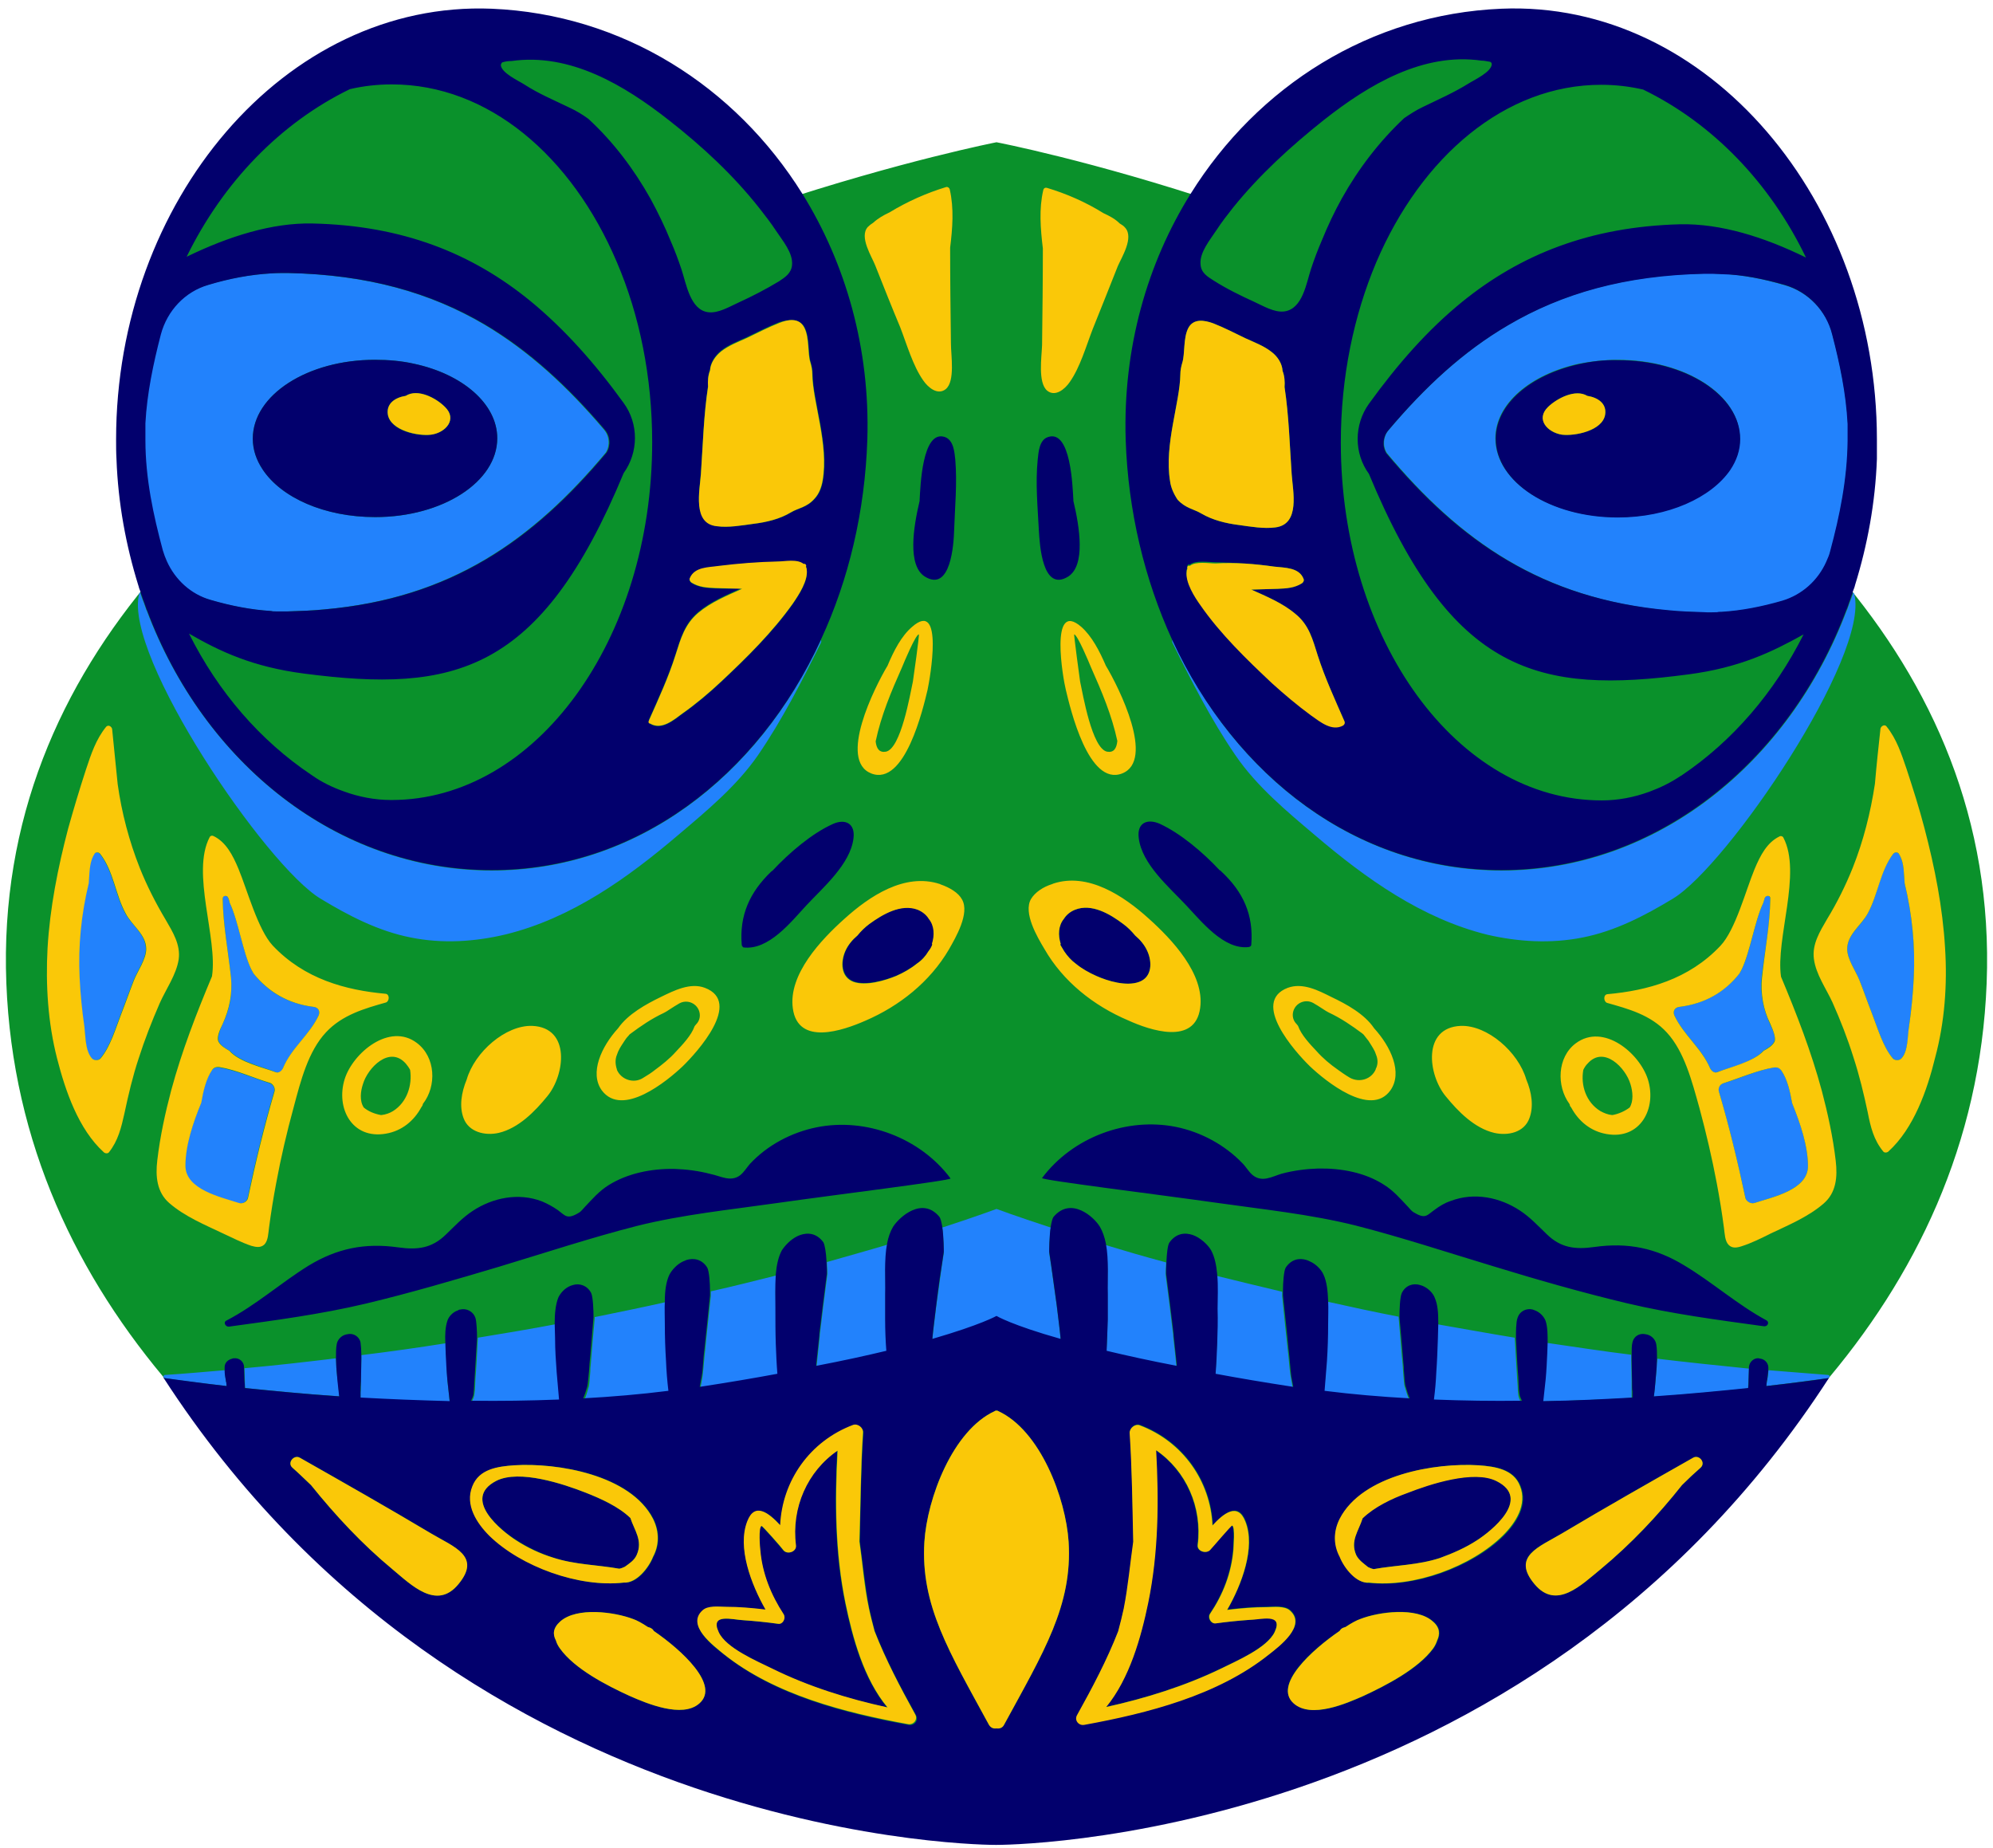 <?xml version="1.0" encoding="UTF-8"?><svg xmlns="http://www.w3.org/2000/svg" xmlns:xlink="http://www.w3.org/1999/xlink" height="466.4" id="Illustrations" preserveAspectRatio="xMidYMid meet" version="1.1" viewBox="-1.5 -2.2 503.0 466.4" width="503.0" x="0" xml:space="preserve" y="0" zoomAndPan="magnify"><g id="change1_1"><path d="M499.9,245.9C493.6,408.7,250,458.2,250,458.2S6.4,408.7,0.1,245.9c-1.6-41.3,13.7-75.3,37.4-103 c-3.3-10.5-5-21.7-5-33.2c0-40.1,20.9-76,53.2-91.7l0.3-0.1l0.3-0.1c3.7-0.8,7.5-1.2,11.1-1.2c25.2,0,47.3,18.7,59.1,46.5 c3-1.3,6-2.5,9-3.6c-1.5-3.6-3.1-7.1-5-10.4c-4.2-7.5-9.2-14-15-19.4c-1.4-1-2.8-1.8-4.2-2.5l-2-0.9c-3.2-1.5-6.6-3.1-9.7-5.1 c-0.2-0.2-0.6-0.3-1-0.6c-2.5-1.4-5.9-3.3-6.1-6.3c-0.1-1.4,0.9-2.8,2.3-3.2c0.7-0.2,1.4-0.3,2.1-0.4l0.3-0.1 c1.7-0.2,3.4-0.4,5.1-0.4c14.8,0,28,9.1,36.7,15.9c10.1,8,17.8,15.5,23.8,23.3C226,38.4,250,33.7,250,33.7s24,4.6,57.2,15.7 c6-7.9,13.8-15.4,23.8-23.3c8.7-6.8,21.9-15.9,36.7-15.9c1.7,0,3.4,0.1,5.1,0.4l0.5,0.1l0,0c0.6,0.1,1.3,0.2,1.9,0.4 c1.4,0.4,2.4,1.7,2.3,3.2c-0.2,3-3.6,4.9-6.1,6.3c-0.4,0.2-0.7,0.4-1,0.6c-3.2,2-6.5,3.6-9.7,5.1l-2,0.9c-1.4,0.7-2.8,1.5-4.2,2.5 c-5.8,5.4-10.9,11.9-15,19.4c-1.8,3.3-3.5,6.8-5,10.4c3,1.2,6,2.4,9,3.6c11.8-27.7,33.9-46.5,59.1-46.5c3.7,0,7.4,0.4,11.1,1.2 l0.3,0.1l0.3,0.1c32.3,15.6,53.2,51.6,53.2,91.7c0,11.5-1.8,22.7-5,33.2C486.2,170.7,501.5,204.6,499.9,245.9z" fill="#0a912b"/></g><g id="change2_1"><path d="M169.7,208.5c-12.8,10.9-26.9,21-43.5,25.1c-7.9,1.9-16.1,2.4-24,0.8c-8.2-1.6-15.7-5.5-22.8-9.8 c-13.8-8.3-49.7-61.2-45.8-76.8c0-0.1,0.1-0.2,0.1-0.3c0,0,0,0,0,0c0.1-0.1,0.1-0.2,0.2-0.2c0,0.1,0.1,0.3,0.1,0.4 c0.2,0.7,0.5,1.5,0.8,2.2c0.2,0.6,0.4,1.1,0.6,1.7c0,0.1,0,0.1,0.1,0.2c0,0,0,0,0,0c14.5,38.6,48.1,65.7,87.1,65.7 c36.5,0,67.2-23.6,83.1-58.2c0.1,0.2,0.1,0.4,0,0.7c-4.8,9.7-9.8,19.5-15.9,28.4C184.4,196.2,176.9,202.4,169.7,208.5z M35,109.1 c0-0.1,0-0.3,0-0.4c0-0.7,0-1.4,0-2c0-0.3,0-0.7,0-1c0-0.3,0-0.6,0-0.9c0.4-7.8,2-15.3,3.9-22.6c1.6-6,6.1-10.8,12-12.5 c5.3-1.6,10.6-2.6,15.8-2.9c1.4-0.1,2.9-0.1,4.3-0.1c20.2,0.4,36.1,5,49.7,13c11.3,6.7,21,15.7,30.2,26.5c1.4,1.6,1.6,4,0.5,5.8 c0,0,0,0,0,0c-18.6,22.2-39.3,36.8-71.2,39.6c-2.9,0.3-6,0.4-9.1,0.5c-1,0-2.1,0-3.2,0c-0.4,0-0.8,0-1.1-0.1 c-5-0.3-10.2-1.3-15.3-2.8c-5-1.4-9-5.1-11.1-9.8c-0.4-0.9-0.7-1.7-1-2.7C37.1,128.1,35.1,118.7,35,109.1z M62.3,108.5 c0,2.8,0.9,5.4,2.5,7.8c4.7,7.1,15.6,12,28.4,12c17,0,30.8-8.9,30.8-19.9c0-8.7-8.8-16.2-21-18.8c-3.1-0.7-6.4-1-9.9-1 C76.1,88.6,62.3,97.5,62.3,108.5z M83.4,343.1c0-0.8-0.1-1.6-0.1-2.5c-7.5,0.9-15.2,1.8-23.1,2.5c0,1,0.1,2.1,0.1,3.1 c0,0.6,0,1.3,0.1,1.9c6.9,0.7,14.9,1.5,23.8,2.1c-0.2-1.2-0.3-2.4-0.4-3.7C83.6,345.4,83.5,344.3,83.4,343.1z M207.2,316.3 c0.1,1.6,0.1,3.1,0.1,3.2c-0.7,5.3-1.4,11-1.9,15.2c0,0.1,0,0.2,0,0.3c-0.4,3.6-0.7,6.4-0.8,7.5c0,0.1,0,0.2,0,0.3 c6.8-1.3,12.7-2.6,17.7-3.8c-0.1-2.6-0.2-5.3-0.3-7.9c0-2.2,0-4.4,0-6.5c0.1-3.6-0.3-8.5,0.5-12.7 C217.9,313.3,212.8,314.7,207.2,316.3z M166.6,332.2c0-1.7-0.1-3.8,0-5.8c-5.7,1.3-11.7,2.5-18,3.8c0,0.1,0,0.2,0,0.3 c-0.4,4.4-0.8,9-1,11.7c-0.1,0.6-0.1,1.1-0.1,1.6c-0.2,2-0.2,3.6-0.5,4.3c-0.3,1.1-0.6,2.1-1,2.9c7.2-0.4,14.4-1,21.5-1.9 c-0.2-2.5-0.4-5-0.6-7.5C166.7,338.5,166.6,335.3,166.6,332.2z M111.1,339.6c0-0.9-0.1-1.8-0.1-2.8c-6.9,1.1-14,2.1-21.3,3 c0,0.5,0,0.9,0,1.2c0,2-0.1,4-0.1,5.6c0,1.1,0,2.1-0.1,2.6c0,0.5,0,1,0,1.5c7.1,0.4,14.7,0.8,22.5,0.9c-0.2-1.8-0.4-3.6-0.6-5.5 C111.3,343.9,111.2,341.7,111.1,339.6z M194.3,328.4c0-2.5-0.2-5.7,0.1-8.7c-5.2,1.3-10.7,2.7-16.5,4c0,0.6,0,1.1,0,1.2 c-0.5,4.9-1.1,10-1.4,13.5c-0.1,0.6-0.1,1.2-0.2,1.8c-0.2,2.4-0.4,4.2-0.5,5.1c-0.2,0.9-0.3,1.8-0.5,2.7c7.2-1.1,13.7-2.2,19.6-3.3 c-0.2-2.5-0.3-5-0.4-7.5C194.3,334.3,194.3,331.4,194.3,328.4z M138.8,335.9c0-1.2-0.1-2.5-0.1-3.9c-6.3,1.2-12.9,2.3-19.6,3.4 c0,0.1,0,0.2,0,0.3c-0.2,3.9-0.4,7.9-0.6,9.9c0,0,0,0,0,0.1c-0.1,2.1-0.1,4-0.5,4.9c-0.1,0.3-0.3,0.6-0.4,0.9 c7.3,0.1,14.7,0,22.2-0.3c-0.3-2.3-0.5-4.6-0.6-6.9C139,341.6,138.9,338.8,138.8,335.9z M55.5,346.1c-0.1-0.8-0.2-1.7-0.3-2.5 c-5,0.4-10,0.9-15.1,1.2c-0.3,0-0.4,0.4-0.3,0.6c0.1,0.1,0.1,0.2,0.3,0.2c3.2,0.5,8.6,1.2,15.6,2c0-0.3-0.1-0.7-0.1-1 C55.5,346.4,55.5,346.2,55.5,346.1z M61,300.1c1.9-9,4.1-18.1,6.7-26.9c0.2-0.9-0.3-1.7-1.1-2c-4.1-1.3-8.6-3.3-12.8-4 c-0.8-0.1-1.4,0.1-1.9,0.8c-1.5,2.2-2.2,5.3-2.7,8.2c-2.1,5.2-4,10.8-4,15.9c-0.1,6,8.9,7.9,13.5,9.4 C59.6,301.7,60.8,301.1,61,300.1z M53.7,260.6c0.5,1.1,1.7,1.8,2.8,2.4c2.5,2.8,8.8,4.2,11.7,5.4c0.8,0.3,1.5-0.3,1.7-1 c2.1-5,6.7-8.4,9-13.3c0.5-1.1-0.1-2.1-1.3-2.2c-6.4-0.8-11.4-3.7-15.1-8.4c-0.2-0.4-0.4-0.7-0.6-1.1c-2.1-4.4-3.3-12.3-5.4-16.7 c-0.1-0.4-0.3-0.9-0.4-1.3c-0.3-0.7-1.5-0.7-1.4,0.2c0.1,6.6,1.4,13.2,2.1,19.9c0.4,4-0.3,8.1-2.1,11.7 C53.9,258,53.3,259.7,53.7,260.6z M23.7,213.3c-0.5-0.6-1.4-0.5-1.6,0.3c0,0-0.1,0.1-0.1,0.1c-1.1,2.1-1,4.7-1.2,7 c-1.9,7.9-2.7,15.8-2.3,23.9c0.2,4.1,0.6,8.2,1.2,12.3c0.4,2.4,0.2,6.2,1.9,8c0.5,0.6,1.7,0.6,2.2,0c2.5-3,3.8-7.6,5.2-11.2 c1.1-2.8,2.1-5.7,3.2-8.5c0.9-2.3,3.1-5.3,3.1-7.9c0-3.7-3.6-6-5.2-9C27.5,223.5,27.1,217.7,23.7,213.3z M397.9,234.4 c8.2-1.6,15.7-5.5,22.8-9.8c13.8-8.3,49.7-61.2,45.8-76.8c0-0.1-0.1-0.2-0.1-0.3c0,0,0,0,0,0c-0.1-0.1-0.1-0.2-0.2-0.2 c0,0.1-0.1,0.3-0.1,0.4c-0.2,0.7-0.5,1.5-0.8,2.2c-0.2,0.6-0.4,1.1-0.6,1.7c0,0.1,0,0.1-0.1,0.2c0,0,0,0,0,0 c-14.5,38.6-48.1,65.7-87.1,65.7c-36.5,0-67.2-23.6-83.1-58.2c-0.1,0.2-0.1,0.4,0,0.7c4.8,9.7,9.8,19.5,15.9,28.4 c5.4,7.9,12.9,14.1,20.1,20.2c12.8,10.9,26.9,21,43.5,25.1C381.7,235.5,389.9,236,397.9,234.4z M348.5,112.1 c-1.1-1.8-0.9-4.2,0.5-5.8c9.2-10.9,18.9-19.9,30.2-26.5c13.6-8,29.5-12.6,49.7-13c1.4,0,2.8,0,4.3,0.1c5.2,0.3,10.4,1.3,15.8,2.9 c5.9,1.7,10.5,6.5,12,12.5c1.9,7.3,3.5,14.8,3.9,22.6c0,0.3,0,0.6,0,0.9c0,0.3,0,0.7,0,1c0,0.7,0,1.4,0,2c0,0.1,0,0.3,0,0.4 c-0.1,9.6-2,18.9-4.4,27.8c-0.2,0.9-0.6,1.8-1,2.7c-2.1,4.7-6.1,8.3-11.1,9.8c-5.2,1.5-10.3,2.5-15.3,2.8c-0.4,0-0.8,0-1.1,0.1 c-1.1,0-2.1,0.1-3.2,0c-3.1-0.1-6.2-0.2-9.1-0.5C387.8,148.9,367.1,134.4,348.5,112.1C348.5,112.1,348.5,112.1,348.5,112.1z M406.8,88.6c-3.5,0-6.8,0.4-9.9,1c-12.2,2.7-21,10.1-21,18.8c0,11,13.8,19.9,30.8,19.9c12.7,0,23.6-5,28.4-12 c1.6-2.4,2.5-5,2.5-7.8C437.7,97.5,423.9,88.6,406.8,88.6z M459.9,344.8c-5.1-0.4-10.1-0.8-15.1-1.2c0,0.8-0.1,1.7-0.3,2.5 c0,0.2,0,0.4-0.1,0.5c0,0.3-0.1,0.7-0.1,1c7-0.8,12.4-1.6,15.6-2c0.1,0,0.2-0.1,0.3-0.2C460.3,345.1,460.2,344.8,459.9,344.8z M416.6,343.1c-0.1,1.2-0.2,2.3-0.3,3.5c-0.1,1.2-0.3,2.4-0.4,3.7c8.9-0.6,16.9-1.4,23.8-2.1c0-0.6,0-1.2,0.1-1.9 c0-1.1,0.1-2.1,0.1-3.1c-7.9-0.8-15.6-1.6-23.1-2.5C416.7,341.4,416.6,342.3,416.6,343.1z M263.3,314c0,0,0-3.8,0.4-6.4 c-8.9-2.9-13.7-4.7-13.7-4.7s-4.8,1.8-13.7,4.7c0.4,2.6,0.4,6.4,0.4,6.4c-0.7,4.5-1.3,9.2-1.9,13.4c-0.4,3.4-0.8,6.4-1,8.6 c12.4-3.5,16.2-5.8,16.2-5.8s3.8,2.2,16.2,5.8c-0.2-2.3-0.6-5.3-1-8.6C264.6,323.2,264,318.5,263.3,314z M294.6,335.1 c0-0.1,0-0.2,0-0.3c-0.5-4.2-1.2-9.9-1.9-15.2c0-0.1,0-1.6,0.1-3.2c-5.6-1.5-10.7-3-15.3-4.4c0.8,4.1,0.4,9.1,0.5,12.7 c0,2.2,0,4.4,0,6.5c0,2.7-0.1,5.3-0.3,7.9c5,1.2,10.9,2.5,17.7,3.8c0-0.1,0-0.2,0-0.3C295.3,341.5,295,338.6,294.6,335.1z M323.7,340.3c-0.1-0.6-0.1-1.2-0.2-1.8c-0.4-3.5-0.9-8.6-1.4-13.5c0-0.1,0-0.6,0-1.2c-5.8-1.4-11.3-2.7-16.5-4 c0.2,3,0.1,6.2,0.1,8.7c0,3,0,5.9-0.1,8.9c-0.1,2.5-0.2,5-0.4,7.5c5.9,1.1,12.4,2.2,19.6,3.3c-0.2-0.9-0.3-1.8-0.5-2.7 C324.1,344.5,323.9,342.6,323.7,340.3z M352.6,343.7c0-0.5-0.1-1-0.1-1.6c-0.3-2.7-0.6-7.3-1-11.7c0-0.1,0-0.2,0-0.3 c-6.2-1.2-12.2-2.5-18-3.8c0.1,2.1,0,4.1,0,5.8c0,3.2-0.1,6.3-0.3,9.4c-0.1,2.5-0.3,5-0.6,7.5c7.1,0.9,14.3,1.5,21.5,1.9 c-0.4-0.9-0.7-1.9-1-2.9C352.8,347.3,352.8,345.7,352.6,343.7z M381.4,345.7C381.4,345.7,381.4,345.7,381.4,345.7 c-0.1-2.1-0.4-6.1-0.6-10c0-0.1,0-0.2,0-0.3c-6.7-1.1-13.3-2.3-19.6-3.4c0,1.4-0.1,2.8-0.1,3.9c0,2.9-0.2,5.7-0.4,8.5 c-0.2,2.3-0.4,4.6-0.6,6.9c7.5,0.3,14.9,0.4,22.2,0.3c-0.1-0.3-0.3-0.6-0.4-0.9C381.5,349.8,381.6,347.9,381.4,345.7z M410.3,346.5 c0-1.6-0.1-3.6-0.1-5.6c0-0.3,0-0.7,0-1.2c-7.3-0.9-14.4-2-21.3-3c0,1-0.1,2-0.1,2.8c-0.1,2.2-0.2,4.4-0.4,6.5 c-0.2,1.8-0.4,3.7-0.6,5.5c7.8-0.2,15.3-0.5,22.5-0.9c0-0.5,0-1,0-1.5C410.3,348.6,410.3,347.7,410.3,346.5z M454.8,292.1 c0-5.1-1.9-10.8-4-15.9c-0.5-2.9-1.2-6-2.7-8.2c-0.4-0.7-1.1-0.9-1.9-0.8c-4.3,0.7-8.7,2.8-12.8,4c-0.8,0.3-1.4,1.1-1.1,2 c2.6,8.9,4.8,17.9,6.7,26.9c0.2,1,1.4,1.6,2.3,1.3C445.9,299.9,454.8,298.1,454.8,292.1z M445.3,224.6c0-0.9-1.2-0.9-1.4-0.2 c-0.2,0.4-0.3,0.9-0.4,1.3c-2.1,4.4-3.3,12.4-5.4,16.7c-0.2,0.4-0.4,0.7-0.6,1.1c-3.7,4.6-8.7,7.6-15.1,8.4 c-1.2,0.1-1.8,1.1-1.3,2.2c2.3,4.9,6.9,8.2,9,13.3c0.3,0.6,1,1.3,1.7,1c2.9-1.1,9.2-2.5,11.7-5.4c1-0.6,2.3-1.3,2.8-2.4 c0.4-0.9-0.2-2.6-1.1-4.4c-1.7-3.7-2.5-7.7-2.1-11.7C443.9,237.9,445.2,231.2,445.3,224.6z M479.2,220.7c-0.2-2.3-0.1-4.9-1.2-7 c0,0-0.1-0.1-0.1-0.1c-0.2-0.8-1.1-0.9-1.6-0.3c-3.4,4.4-3.8,10.2-6.4,15c-1.6,3.1-5.2,5.3-5.2,9c0,2.6,2.2,5.6,3.1,7.9 c1.1,2.8,2.1,5.7,3.2,8.5c1.4,3.6,2.7,8.2,5.2,11.2c0.5,0.6,1.7,0.6,2.2,0c1.7-1.9,1.6-5.6,1.9-8c0.6-4.1,1-8.2,1.2-12.3 C481.9,236.5,481.1,228.6,479.2,220.7z" fill="#2282fc"/></g><g id="change3_1"><path d="M122.6,217.4c36.5,0,67.2-23.6,83.1-58.2c7-15.1,11.1-32.3,11.7-50.5c0.7-22.9-5.4-44.3-16.4-62 c-16.9-27.1-45.3-45.3-78.4-46.7C70.3-2.1,27.8,48.7,27.8,108.7c0,1.7,0,3.3,0.1,5c0.4,11.1,2.4,21.8,5.5,31.8 c0.1,0.2,0.1,0.4,0.2,0.7c0.1,0.3,0.2,0.5,0.3,0.8c0,0.1,0.1,0.2,0.1,0.3c0,0,0,0,0,0c0,0.1,0.1,0.3,0.1,0.4 c0.3,0.7,0.5,1.5,0.8,2.2c0.2,0.6,0.4,1.1,0.6,1.7c0,0.1,0,0.1,0.1,0.2c0,0,0,0,0,0C50,190.4,83.6,217.4,122.6,217.4z M179.1,146.3 c-2.2-0.1-4.2-0.2-6.1-1.4c-0.3-0.2-0.6-0.7-0.4-1.1c1.2-2.9,4.8-2.7,7.4-3.1c4.9-0.6,9.9-1,14.8-1.1c1.7,0,4.9-0.7,6.5,0.6 c0,0,0,0,0.1,0c0.4-0.1,0.7,0.4,0.5,0.7c0.1,0.2,0.2,0.5,0.2,0.7c0.4,2.8-2,6.4-3.5,8.6c-5.1,7.2-11.7,13.7-18.1,19.7 c-3.1,2.9-6.3,5.6-9.7,8c-2.3,1.7-5.3,4.3-8.2,2.6c-0.4-0.2-0.4-0.7-0.3-1.1c2.4-5.4,4.9-10.8,6.7-16.5c1.3-4.1,2.3-7.7,5.7-10.6 c3.2-2.7,7.3-4.4,11.1-6.1C183.6,146.4,181.3,146.4,179.1,146.3z M201.6,80.5c1.3,2.6,0.8,6.5,1.5,8.7c0.3,1,0.5,2,0.5,3 c0.1,7.1,4.2,17.7,2.6,26.9c-0.3,1.7-0.9,3.3-2,4.5c-2,2.3-4.2,2.4-6,3.5c-2.8,1.7-6.2,2.5-9.5,2.9c-2.9,0.4-6.3,1-9.2,0.6 c-6.3-0.8-4.4-9.1-4.1-13.4c0.5-7.3,0.7-14.8,1.8-22c-0.1-1.4,0-2.8,0.5-4.1c0.1-1.8,1.3-3.6,2.8-4.8c1.9-1.5,4.3-2.4,6.5-3.4 c2.7-1.3,5.4-2.7,8.2-3.8C197.5,78.4,200.3,78,201.6,80.5z M125.4,13.5c0.7-0.2,1.4-0.3,2.1-0.3c0,0,0.1,0,0.1,0 c14.8-2.1,28.5,6.1,39.8,15c8.3,6.5,16.2,13.8,22.8,22.2c1.4,1.8,2.9,3.7,4.2,5.7c1.5,2.3,4.3,5.5,4,8.6c-0.2,2.1-1.8,3.1-3.3,4.1 c-3.3,2-6.8,3.8-10.3,5.4c-2.2,1-5,2.7-7.5,2.4c-4.6-0.5-5.6-7.2-6.8-10.8c-0.8-2.4-1.7-4.8-2.7-7.1c-1.5-3.7-3.2-7.2-5.1-10.7 c-4.2-7.5-9.4-14.4-15.7-20.2c-1.5-1.1-3-2-4.7-2.8c-3.9-1.9-7.8-3.5-11.5-5.9c-1.4-0.9-5.8-2.9-5.9-4.9 C125,13.8,125.2,13.5,125.4,13.5z M86.8,20.3c3.4-0.8,7-1.2,10.6-1.2c24.3,0,45.4,18,56.8,44.9c5.7,13.3,8.9,28.9,8.9,45.4 c0,49.9-29.4,90.3-65.8,90.3c0,0-0.1,0-0.1,0c-4.1,0-8.2-0.8-12-2.2c-2.8-1-5.5-2.3-7.9-4c-0.1-0.1-0.2-0.1-0.3-0.2 c-12.8-8.6-23.4-20.8-30.8-35.6c7.8,4.5,16,8.4,29.1,10.1c37.8,4.9,59.6,0,80.6-50.6c3.8-5.3,3.8-12.5,0-17.7 c-7.3-10.1-15-18.7-23.5-25.7c-14.8-12.1-32.3-19.1-55.1-19.6c-10.1-0.2-21,3.2-31.7,8.4C54.8,43.8,69.3,28.8,86.8,20.3z M39.1,82.2 c1.6-6,6.1-10.8,12-12.5c5.3-1.6,10.6-2.6,15.8-2.9c1.4-0.1,2.9-0.1,4.3-0.1c20.2,0.4,36.1,5,49.7,13c11.3,6.7,21,15.7,30.2,26.5 c1.4,1.6,1.6,4,0.5,5.8c0,0,0,0,0,0c-18.6,22.2-39.3,36.8-71.2,39.6c-2.9,0.3-6,0.4-9.1,0.5c-1,0-2.1,0-3.2,0c-0.4,0-0.8,0-1.1-0.1 c-5-0.3-10.2-1.3-15.3-2.8c-5-1.4-9-5.1-11.1-9.8c-0.4-0.9-0.7-1.7-1-2.7c-2.4-8.9-4.4-18.2-4.4-27.8c0-0.1,0-0.3,0-0.4 c0-0.7,0-1.4,0-2c0-0.3,0-0.7,0-1c0-0.3,0-0.6,0-0.9C35.6,97.1,37.2,89.5,39.1,82.2z M179.8,409.7c-2.3-4.9,3.6-3.1,6.3-3 c2.9,0.2,5.8,0.5,8.7,0.9c1.2,0.2,2-1.4,1.4-2.4c-3.2-4.9-5.4-10.3-5.9-16.2c-0.1-0.7-0.5-5.7,0.3-6.1c0.2-0.1,5.2,5.6,5.6,6.2 c1,1.1,3.3,0.3,3.1-1.3c-1.2-9.5,2.9-18.7,10.5-23.9c-0.7,12.9-0.6,25.8,2,38.5c1.8,8.7,4.6,19.1,10.6,26.3c-10-2.1-19.9-5.3-29-9.7 C189.5,417,181.7,413.7,179.8,409.7z M123.8,371.5c5.8-2.9,16.9,0.8,22.5,3c3.8,1.5,8.3,3.5,11.3,6.4c1,3.1,3.2,5.7,1.6,9.3 c-0.6,1.4-1.9,2.2-3,3c-0.4,0.2-0.9,0.4-1.4,0.5c-5.6-1-11.2-1-16.7-2.8c-3.3-1.1-6.5-2.6-9.4-4.5 C125.3,384.3,114.8,376.1,123.8,371.5z M93.2,128.3c17,0,30.8-8.9,30.8-19.9c0-8.7-8.8-16.2-21-18.8c-3.1-0.7-6.4-1-9.9-1 c-17,0-30.8,8.9-30.8,19.9c0,2.8,0.9,5.4,2.5,7.8C69.5,123.4,80.4,128.3,93.2,128.3z M110.8,100.5c3.2,3.1,0.2,6.5-3.5,7 c-3.3,0.5-10.2-1-10.9-5c-0.5-2.9,1.9-4.4,4.5-4.8C103.9,95.8,108.6,98.2,110.8,100.5z M218,230.9c3.3-2.4,8-5.2,12.2-3.6 c1.2,0.5,2.2,1.3,2.8,2.3c1.4,1.7,1.5,4.1,0.8,6.3c0,0.1,0.1,0.3,0,0.4c-0.2,0.5-0.5,1-0.9,1.5c-0.7,1.2-1.7,2.3-2.9,3.1 c-1.6,1.3-3.4,2.3-5.2,3.1c-2.9,1.2-7.7,2.6-10.8,1.5c-3.2-1.2-3.3-4.9-2.1-7.7c0.7-1.6,1.8-2.9,3.1-4 C215.8,232.7,216.9,231.8,218,230.9z M185.7,236.2c-0.6-7.4,2-13.2,7.4-18.4c0.1-0.1,0.3-0.2,0.4-0.3c4.3-4.6,10-9.4,15.1-11.7 c3.2-1.5,5.8-0.2,5.3,3.6c-0.8,6.5-7.7,12.4-11.9,16.9c-3.8,4.1-9.5,11.4-15.9,10.6C185.9,236.7,185.7,236.5,185.7,236.2z M230.6,124.2c0-0.1,0-0.2,0-0.3c0.2-3.1,0.6-17.8,6.4-15.8c2.2,0.8,2.4,3.9,2.6,5.7c0.5,5.9-0.1,12.1-0.3,18 c-0.1,3.1-0.8,15.6-7.4,11.5C227.5,140.5,229,130.9,230.6,124.2z M185.3,294.4c1-0.8,1.7-2,2.5-2.9c4.4-4.7,10.4-7.9,16.8-9.2 c12.4-2.5,26.1,2.6,33.8,12.9c0.4,0.5-29.7,4.2-43.7,6.2c-11.9,1.7-23.9,2.9-35.5,5.8c-11.7,3-23.2,6.8-34.8,10.3 c-11.1,3.3-22.3,6.6-33.6,9.3c-11.4,2.7-22.8,4.2-34.5,5.8c-0.9,0.1-1.5-1.1-0.7-1.5c7.5-3.9,13.7-9.5,20.8-13.9 c7.1-4.3,14.1-5.8,22.6-4.6c4.9,0.7,8.5,0.2,12-3.2c2.2-2.1,4.2-4.3,6.8-6c5-3.3,11.5-4.7,17.5-2.4c1.4,0.6,2.7,1.3,4,2.2 c1.9,1.4,2.3,2.5,5.4,0.6c0.5-0.3,1-1,1.4-1.4c1.9-2,3.6-4,6-5.5c4.8-3,10.8-4.2,16.6-4.1c3.1,0.1,6.2,0.5,9.2,1.3 C180.4,294.6,182.9,296.2,185.3,294.4z M472.2,108.7c0-60-42.5-110.9-94.8-108.7c-33.1,1.4-61.5,19.6-78.4,46.7 c-11,17.6-17.1,39-16.4,62c0.6,18.2,4.8,35.4,11.7,50.5c16,34.6,46.6,58.2,83.1,58.2c39,0,72.6-27.1,87.1-65.7c0,0,0,0,0,0 c0-0.1,0-0.1,0.1-0.2c0.2-0.5,0.4-1.1,0.6-1.7c0.3-0.7,0.5-1.5,0.8-2.2c0-0.1,0.1-0.3,0.1-0.4c0,0,0,0,0,0c0-0.1,0.1-0.2,0.1-0.3 c0.1-0.3,0.2-0.5,0.3-0.8c0.1-0.2,0.1-0.4,0.2-0.7c3.1-10,5.1-20.7,5.5-31.8C472.2,112.1,472.2,110.4,472.2,108.7z M448.9,69.7 c5.9,1.7,10.5,6.5,12,12.5c1.9,7.3,3.5,14.8,3.9,22.6c0,0.3,0,0.6,0,0.9c0,0.3,0,0.7,0,1c0,0.7,0,1.4,0,2c0,0.1,0,0.3,0,0.4 c-0.1,9.6-2,18.9-4.4,27.8c-0.2,0.9-0.6,1.8-1,2.7c-2.1,4.7-6.1,8.3-11.1,9.8c-5.2,1.5-10.3,2.5-15.3,2.8c-0.4,0-0.8,0-1.1,0.1 c-1.1,0-2.1,0.1-3.2,0c-3.1-0.1-6.2-0.2-9.1-0.5c-32-2.9-52.6-17.4-71.2-39.6c0,0,0,0,0,0c-1.1-1.8-0.9-4.2,0.5-5.8 c9.2-10.9,18.9-19.9,30.2-26.5c13.6-8,29.5-12.6,49.7-13c1.4,0,2.8,0,4.3,0.1C438.3,67.1,443.6,68.2,448.9,69.7z M332.6,28.1 c11.4-9,25.1-17.1,39.8-15c0,0,0.1,0,0.1,0c0.7,0,1.3,0.2,2.1,0.3c0.2,0.1,0.4,0.3,0.4,0.6c-0.1,2-4.5,4-5.9,4.9 c-3.7,2.3-7.6,4-11.5,5.9c-1.7,0.8-3.2,1.8-4.7,2.8c-6.2,5.8-11.5,12.7-15.7,20.2c-1.9,3.4-3.6,7-5.1,10.7c-1,2.3-1.9,4.7-2.7,7.1 c-1.2,3.6-2.1,10.2-6.8,10.8c-2.5,0.3-5.3-1.4-7.5-2.4c-3.5-1.6-7-3.3-10.3-5.4c-1.6-1-3.2-2-3.3-4.1c-0.3-3,2.5-6.3,4-8.6 c1.3-2,2.7-3.8,4.2-5.7C316.4,41.9,324.3,34.7,332.6,28.1z M337.5,180.6c-2.9,1.6-5.9-1-8.2-2.6c-3.4-2.5-6.6-5.2-9.7-8 c-6.4-6-13.1-12.5-18.1-19.7c-1.5-2.1-3.9-5.8-3.5-8.6c0-0.3,0.1-0.5,0.2-0.7c-0.2-0.3,0.1-0.9,0.5-0.7c0,0,0,0,0.1,0 c1.5-1.2,4.8-0.6,6.5-0.6c5,0.1,9.9,0.4,14.8,1.1c2.7,0.3,6.3,0.2,7.4,3.1c0.2,0.4-0.1,0.9-0.4,1.1c-1.9,1.2-3.9,1.3-6.1,1.4 c-2.2,0.1-4.5,0.1-6.7,0.2c3.8,1.7,7.9,3.4,11.1,6.1c3.5,2.8,4.4,6.5,5.7,10.6c1.8,5.6,4.3,11,6.7,16.5 C337.9,179.9,337.9,180.4,337.5,180.6z M293.8,119.2c-1.5-9.2,2.5-19.8,2.6-26.9c0-1,0.2-2,0.5-3c0.7-2.2,0.2-6.2,1.5-8.7 c1.3-2.5,4.1-2,6.3-1.2c2.8,1.1,5.5,2.5,8.2,3.8c2.2,1,4.6,1.9,6.5,3.4c1.6,1.2,2.7,3,2.8,4.8c0.5,1.3,0.6,2.7,0.5,4.1 c1.1,7.2,1.3,14.8,1.8,22c0.3,4.3,2.2,12.6-4.1,13.4c-2.9,0.4-6.3-0.2-9.2-0.6c-3.2-0.4-6.6-1.2-9.5-2.9c-1.8-1.1-4-1.3-6-3.5 C294.7,122.4,294,120.8,293.8,119.2z M422.7,193.6c-2.5,1.7-5.2,3-7.9,4c-3.8,1.4-7.9,2.2-12,2.2c0,0-0.1,0-0.1,0 c-36.3,0-65.8-40.4-65.8-90.3c0-16.6,3.3-32.1,8.9-45.4c11.4-26.8,32.6-44.9,56.8-44.9c3.6,0,7.1,0.4,10.6,1.2 c17.5,8.5,32,23.5,41.1,42.4c-10.6-5.2-21.5-8.6-31.7-8.4c-22.8,0.6-40.3,7.6-55.1,19.6c-8.6,7-16.2,15.6-23.5,25.7 c-3.8,5.3-3.8,12.5,0,17.7c21,50.6,42.8,55.6,80.6,50.6c13-1.7,21.2-5.7,29.1-10.1c-7.4,14.7-18,27-30.8,35.6 C422.9,193.5,422.8,193.6,422.7,193.6z M460.2,345.4c-0.1,0.1-0.1,0.2-0.3,0.2c-3.2,0.5-8.6,1.2-15.6,2c0-0.3,0.1-0.7,0.1-1 c0-0.2,0-0.4,0.1-0.5c0.1-0.8,0.2-1.7,0.3-2.5c0-0.3,0-0.5,0-0.8c-0.1-1.1-0.9-1.9-1.9-2.1c0,0,0,0,0,0c-0.1,0-0.3,0-0.4-0.1 c-1.3-0.2-2.5,0.9-2.6,2.2c0,0.1,0,0.2,0,0.3c0,1-0.1,2.1-0.1,3.1c0,0.6,0,1.3-0.1,1.9c-6.9,0.7-14.9,1.5-23.8,2.1 c0.2-1.2,0.3-2.4,0.4-3.7c0.1-1.2,0.2-2.3,0.3-3.5c0-0.8,0.1-1.6,0.1-2.5c0-1.2,0-2.4-0.2-3.5c-0.2-1.1-1.1-2.1-2.3-2.4c0,0,0,0,0,0 c-0.2,0-0.3-0.1-0.5-0.1c-1.5-0.3-2.9,0.6-3.2,2.1c-0.2,0.7-0.2,2-0.2,3c0,0.5,0,0.9,0,1.2c0,2,0.1,4,0.1,5.6c0,1.1,0,2.1,0.1,2.6 c0,0.5,0,1,0,1.5c-7.1,0.4-14.7,0.8-22.5,0.9c0.2-1.8,0.4-3.6,0.6-5.5c0.2-2.1,0.3-4.3,0.4-6.5c0-0.9,0.1-1.8,0.1-2.8 c0-1.9,0-3.8-0.5-5.4c-0.4-1.1-1.4-2.2-2.7-2.7c0,0,0,0,0,0c-0.2-0.1-0.4-0.1-0.5-0.2c-1.6-0.4-3.3,0.3-3.9,2.1 c-0.4,1-0.4,3.8-0.4,4.8c0,0.1,0,0.2,0,0.3c0.2,3.9,0.4,7.9,0.6,9.9c0,0,0,0,0,0.1c0.1,2.1,0.1,4,0.5,4.9c0.1,0.3,0.3,0.6,0.4,0.9 c-7.3,0.1-14.7,0-22.2-0.3c0.3-2.3,0.5-4.6,0.6-6.9c0.2-2.8,0.3-5.6,0.4-8.5c0-1.2,0.1-2.5,0.1-3.9c0-2.3-0.1-4.6-0.9-6.4 c-0.4-1.1-1.6-2.4-3.1-3c0,0,0,0,0,0c-0.2-0.1-0.4-0.1-0.6-0.2c-1.7-0.5-3.6,0-4.6,2c-0.5,1-0.6,4.6-0.6,5.8c0,0.1,0,0.2,0,0.3 c0.4,4.4,0.8,9,1,11.7c0.1,0.6,0.1,1.1,0.1,1.6c0.2,2,0.2,3.6,0.5,4.3c0.3,1.1,0.6,2.1,1,2.9c-7.2-0.4-14.4-1-21.5-1.9 c0.2-2.5,0.4-5,0.6-7.5c0.2-3.1,0.3-6.2,0.3-9.4c0-1.7,0.1-3.8,0-5.8c-0.1-2.4-0.3-4.8-1.2-6.7c-0.5-1.1-1.8-2.6-3.5-3.3 c0,0,0,0,0,0c-0.2-0.1-0.4-0.2-0.7-0.3c-1.9-0.6-3.9-0.2-5.3,1.9c-0.5,0.8-0.7,4-0.7,5.8c0,0.6,0,1.1,0,1.2c0.5,4.9,1.1,10,1.4,13.5 c0.1,0.6,0.1,1.2,0.2,1.8c0.2,2.4,0.4,4.2,0.5,5.1c0.2,0.9,0.3,1.8,0.5,2.7c-7.2-1.1-13.7-2.2-19.6-3.3c0.2-2.5,0.3-5,0.4-7.5 c0.1-2.9,0.2-5.9,0.1-8.9c0-2.5,0.2-5.7-0.1-8.7c-0.2-2.2-0.6-4.3-1.5-6c-0.6-1.1-2.1-2.7-3.9-3.6c0,0,0,0,0,0 c-0.2-0.1-0.5-0.2-0.7-0.3c-2-0.7-4.2-0.5-5.9,1.8c-0.5,0.6-0.7,2.8-0.8,4.7c-0.1,1.6-0.1,3.1-0.1,3.2c0.7,5.3,1.4,11,1.9,15.2 c0,0.1,0,0.2,0,0.3c0.4,3.6,0.7,6.4,0.8,7.5c0,0.1,0,0.2,0,0.3c-6.8-1.3-12.7-2.6-17.7-3.8c0.1-2.6,0.2-5.3,0.3-7.9 c0-2.2,0-4.4,0-6.5c-0.1-3.6,0.3-8.5-0.5-12.7c-0.3-1.5-0.8-3-1.5-4.2c-1.5-2.5-7.3-7.7-11.7-2.5c-0.3,0.4-0.5,1.3-0.7,2.4 c-0.4,2.6-0.4,6.4-0.4,6.4c0.7,4.5,1.3,9.2,1.9,13.4c0.4,3.4,0.8,6.4,1,8.6c-12.4-3.5-16.2-5.8-16.2-5.8s-3.8,2.2-16.2,5.8 c0.2-2.3,0.6-5.3,1-8.6c0.5-4.2,1.2-9,1.9-13.4c0,0,0-3.8-0.4-6.4c-0.2-1.1-0.4-2-0.7-2.4c-4.3-5.2-10.1,0-11.7,2.5 c-0.7,1.2-1.2,2.6-1.5,4.2c-0.8,4.1-0.4,9.1-0.5,12.7c0,2.2,0,4.4,0,6.5c0,2.7,0.1,5.3,0.3,7.9c-5,1.2-10.9,2.5-17.7,3.8 c0-0.1,0-0.2,0-0.3c0.1-1.1,0.4-3.9,0.8-7.5c0-0.1,0-0.2,0-0.3c0.5-4.2,1.2-9.9,1.9-15.2c0-0.1,0-1.6-0.1-3.2 c-0.1-1.9-0.4-4-0.8-4.7c-1.7-2.3-3.9-2.5-5.9-1.8c-0.2,0.1-0.5,0.2-0.7,0.3c0,0,0,0,0,0c-1.8,0.9-3.2,2.5-3.9,3.6 c-0.9,1.7-1.3,3.8-1.5,6c-0.2,3-0.1,6.2-0.1,8.7c0,3,0,5.9,0.1,8.9c0.1,2.5,0.2,5,0.4,7.5c-5.9,1.1-12.4,2.2-19.6,3.3 c0.2-0.9,0.3-1.8,0.5-2.7c0.2-0.8,0.3-2.7,0.5-5.1c0.1-0.6,0.1-1.2,0.2-1.8c0.4-3.5,0.9-8.6,1.4-13.5c0-0.1,0-0.6,0-1.2 c0-1.8-0.2-4.9-0.7-5.8c-1.3-2.1-3.4-2.5-5.3-1.9c-0.2,0.1-0.4,0.2-0.7,0.3c0,0,0,0,0,0c-1.6,0.7-2.9,2.2-3.5,3.3 c-0.9,1.8-1.2,4.3-1.2,6.7c-0.1,2.1,0,4.1,0,5.8c0,3.2,0.1,6.3,0.3,9.4c0.1,2.5,0.3,5,0.6,7.5c-7.1,0.9-14.3,1.5-21.5,1.9 c0.4-0.9,0.7-1.9,1-2.9c0.2-0.8,0.3-2.4,0.5-4.3c0-0.5,0.1-1,0.1-1.6c0.3-2.7,0.6-7.3,1-11.7c0-0.1,0-0.2,0-0.3 c0-1.1-0.1-4.8-0.6-5.8c-1-1.9-2.9-2.5-4.6-2c-0.2,0.1-0.4,0.1-0.6,0.2c0,0,0,0,0,0c-1.5,0.6-2.6,1.9-3.1,3 c-0.7,1.8-0.9,4.2-0.9,6.4c0,1.4,0.1,2.8,0.1,3.9c0,2.9,0.2,5.7,0.4,8.5c0.2,2.3,0.4,4.6,0.6,6.9c-7.5,0.3-14.9,0.4-22.2,0.3 c0.1-0.3,0.3-0.6,0.4-0.9c0.4-0.9,0.3-2.8,0.5-4.9c0,0,0,0,0-0.1c0.1-2,0.4-6,0.6-9.9c0-0.1,0-0.2,0-0.3c0-1.1-0.1-3.9-0.4-4.8 c-0.6-1.7-2.3-2.5-3.9-2.1c-0.2,0-0.4,0.1-0.5,0.2c0,0,0,0,0,0c-1.3,0.4-2.4,1.6-2.7,2.7c-0.5,1.5-0.6,3.5-0.5,5.4 c0,1,0.1,2,0.1,2.8c0.1,2.2,0.2,4.4,0.4,6.5c0.2,1.8,0.4,3.7,0.6,5.5c-7.8-0.2-15.3-0.5-22.5-0.9c0-0.5,0-1,0-1.5 c0-0.5,0-1.4,0.1-2.6c0-1.6,0.1-3.6,0.1-5.6c0-0.3,0-0.7,0-1.2c0-1-0.1-2.3-0.2-3c-0.3-1.5-1.8-2.4-3.2-2.1c-0.2,0-0.3,0.1-0.5,0.1 c0,0,0,0,0,0c-1.2,0.3-2.1,1.3-2.3,2.4c-0.2,1-0.2,2.3-0.2,3.5c0,0.9,0.1,1.8,0.1,2.5c0.1,1.2,0.2,2.3,0.3,3.5 c0.1,1.2,0.3,2.4,0.4,3.7c-8.9-0.6-16.9-1.4-23.8-2.1c0-0.6,0-1.2-0.1-1.9c0-1.1-0.1-2.1-0.1-3.1c0-0.1,0-0.2,0-0.3 c0-1.3-1.2-2.4-2.6-2.2c-0.1,0-0.3,0-0.4,0.1c0,0,0,0,0,0c-1,0.2-1.9,1-1.9,2.1c0,0.3,0,0.5,0,0.8c0,0.8,0.1,1.7,0.3,2.5 c0,0.2,0,0.4,0.1,0.5c0,0.3,0.1,0.7,0.1,1c-7-0.8-12.4-1.6-15.6-2c-0.1,0-0.2-0.1-0.3-0.2c0,0,0,0-0.1,0c0,0,0,0,0,0 c76.8,118.8,210.2,118,210.2,118S383.4,464.2,460.2,345.4C460.2,345.4,460.2,345.4,460.2,345.4C460.2,345.4,460.2,345.4,460.2,345.4 z M392.7,384.8c10.9-6.5,22-12.8,33.1-19.1c1.5-0.9,3.3,1.3,1.9,2.5c-1.6,1.4-3.2,2.9-4.7,4.4c-6.1,7.7-12.9,14.9-20.5,21.2 c-4.9,4-11.2,10.4-16.7,3.8C379.9,390.5,387,388.2,392.7,384.8z M336.7,381.1c5.7-11.1,24.1-14.2,35.1-13.5 c4.1,0.3,8.8,0.9,10.5,5.3c1.9,4.7-1.1,9.3-4.3,12.5c-8,7.9-22.5,13.1-33.8,11.9c-3.2,0.2-6.3-3.7-7.4-6.5 C335.2,387.9,334.9,384.5,336.7,381.1z M336.6,409.4c0.2-0.3,0.4-0.6,0.9-0.8c0.2-0.1,0.4-0.1,0.6-0.2c1.5-1,2.8-1.7,3.7-2 c4.7-1.9,14.2-3.1,18.4,0.6c1.9,1.6,1.8,3.3,1.1,4.8c-0.2,0.6-0.5,1.3-1,2c-3.8,5.2-12,9.4-17.6,12c-4.3,1.9-13.2,5.8-17.6,1.9 C319.7,423.1,329.5,414.2,336.6,409.4z M280.8,409.4c0.5-1.9,1-3.8,1.4-5.7c1.2-5.6,1.6-11.3,2.4-16.9c-0.3-9.2-0.3-18.3-0.9-27.5 c-0.1-1.2,1.3-2.3,2.5-1.9c10.9,4.1,17.9,14.1,18.4,25.3c2.9-3.1,6.4-5.9,8.3-1c2.6,6.6-1,16-4.6,22.3c3.3-0.4,6.7-0.7,10.1-0.7 c1.7,0,4.4-0.4,5.8,0.9c4.2,3.8-2.8,8.9-5.3,11c-12.9,10.3-30.6,14.8-46.5,17.7c-1.4,0.3-2.6-1.1-1.9-2.4 C274.3,423.6,278,416.6,280.8,409.4z M249.6,353.9c0.1-0.1,0.3-0.1,0.4-0.1c0.1,0,0.3,0,0.4,0.1c10.7,4.9,17.1,22.1,17.8,33 c1,16.1-6.3,27.8-16.3,46.2c-0.4,0.8-1.2,1-1.9,0.9c-0.7,0.1-1.4-0.1-1.9-0.9c-10-18.4-17.3-30.1-16.3-46.2 C232.5,376,238.9,358.8,249.6,353.9z M175.9,404.3c1.4-1.3,4.2-0.9,5.8-0.9c3.4,0,6.7,0.3,10.1,0.7c-3.7-6.4-7.2-15.8-4.6-22.3 c1.9-4.9,5.5-2.1,8.3,1c0.5-11.2,7.5-21.2,18.4-25.3c1.1-0.4,2.5,0.7,2.5,1.9c-0.6,9.2-0.7,18.3-0.9,27.5c0.8,5.6,1.3,11.3,2.4,16.9 c0.4,1.9,0.9,3.8,1.4,5.7c2.8,7.2,6.5,14.2,10.4,21.2c0.7,1.3-0.5,2.7-1.9,2.4c-15.9-2.9-33.6-7.4-46.5-17.7 C178.6,413.3,171.7,408.1,175.9,404.3z M175,427.7c-4.3,3.8-13.3,0-17.6-1.9c-5.7-2.6-13.9-6.8-17.6-12c-0.5-0.7-0.8-1.3-1-2 c-0.8-1.5-0.8-3.1,1.1-4.8c4.2-3.7,13.7-2.4,18.4-0.6c0.9,0.3,2.2,1,3.7,2c0.2,0.1,0.4,0.1,0.6,0.2c0.4,0.2,0.7,0.4,0.9,0.8 C170.5,414.2,180.3,423.1,175,427.7z M117.8,372.9c1.7-4.3,6.4-5,10.5-5.3c11-0.7,29.4,2.4,35.1,13.5c1.7,3.4,1.5,6.8,0,9.6 c-1.1,2.8-4.2,6.8-7.4,6.5c-11.3,1.3-25.8-4-33.8-11.9C118.9,382.2,115.9,377.6,117.8,372.9z M74.2,365.7 c11.1,6.3,22.2,12.6,33.1,19.1c5.7,3.4,12.7,5.7,6.9,12.8c-5.5,6.7-11.9,0.2-16.7-3.8c-7.6-6.3-14.3-13.5-20.5-21.2 c-1.6-1.5-3.1-3-4.7-4.4C70.9,366.9,72.7,364.8,74.2,365.7z M306.6,418.9c-9.1,4.4-19,7.5-29,9.7c5.9-7.2,8.8-17.6,10.6-26.3 c2.6-12.7,2.7-25.6,2-38.5c7.6,5.2,11.7,14.4,10.5,23.9c-0.2,1.6,2.1,2.3,3.1,1.3c0.5-0.5,5.4-6.3,5.6-6.2c0.8,0.4,0.3,5.5,0.3,6.1 c-0.5,5.9-2.6,11.3-5.9,16.2c-0.6,0.9,0.2,2.5,1.4,2.4c2.9-0.4,5.8-0.7,8.7-0.9c2.7-0.2,8.6-2,6.3,3 C318.3,413.7,310.5,417,306.6,418.9z M340.8,390.2c-1.6-3.6,0.6-6.1,1.6-9.3c3-2.9,7.4-5,11.3-6.4c5.6-2.2,16.8-5.9,22.5-3 c9,4.6-1.4,12.8-4.9,15c-2.9,1.9-6.1,3.3-9.4,4.5c-5.5,1.8-11.1,1.8-16.7,2.8c-0.5-0.1-1-0.3-1.4-0.5 C342.7,392.4,341.4,391.6,340.8,390.2z M397,89.7c-12.2,2.7-21,10.1-21,18.8c0,11,13.8,19.9,30.8,19.9c12.7,0,23.6-5,28.4-12 c1.6-2.4,2.5-5,2.5-7.8c0-11-13.8-19.9-30.8-19.9C403.4,88.6,400.1,89,397,89.7z M403.6,102.5c-0.7,4-7.6,5.4-10.9,5 c-3.6-0.5-6.6-3.9-3.5-7c2.3-2.2,6.9-4.6,9.9-2.8C401.7,98.1,404.1,99.6,403.6,102.5z M269.8,227.4c4.2-1.7,8.9,1.1,12.2,3.6 c1.1,0.8,2.1,1.8,3,2.9c1.3,1.1,2.4,2.4,3.1,4c1.2,2.7,1.2,6.5-2.1,7.7c-3.2,1.2-7.9-0.2-10.8-1.5c-1.8-0.8-3.7-1.8-5.2-3.1 c-1.1-0.8-2.1-1.9-2.9-3.1c-0.3-0.5-0.6-1-0.9-1.5c-0.1-0.1-0.1-0.3,0-0.4c-0.7-2.2-0.6-4.6,0.8-6.3 C267.7,228.7,268.6,227.8,269.8,227.4z M314.3,236.2c0,0.3-0.2,0.5-0.6,0.6c-6.3,0.8-12-6.5-15.9-10.6c-4.2-4.5-11.1-10.3-11.9-16.9 c-0.5-3.8,2.1-5,5.3-3.6c5.2,2.4,10.8,7.1,15.1,11.7c0.1,0.1,0.3,0.1,0.4,0.3C312.3,222.9,314.9,228.7,314.3,236.2z M260.7,131.8 c-0.3-5.9-0.9-12.1-0.3-18c0.2-1.9,0.4-5,2.6-5.7c5.8-2,6.2,12.7,6.4,15.8c0,0.1,0,0.2,0,0.3c1.6,6.7,3.1,16.3-1.3,19.1 C261.5,147.4,260.9,134.9,260.7,131.8z M314.7,294.4c2.4,1.9,4.9,0.3,7.3-0.4c3-0.8,6.1-1.2,9.2-1.3c5.8-0.1,11.8,1,16.6,4.1 c2.4,1.5,4.1,3.5,6,5.5c0.4,0.4,0.9,1.1,1.4,1.4c3.1,1.9,3.4,0.8,5.4-0.6c1.2-0.9,2.5-1.7,4-2.2c6-2.3,12.5-0.9,17.5,2.4 c2.6,1.7,4.6,3.9,6.8,6c3.5,3.4,7.1,3.9,12,3.2c8.5-1.2,15.5,0.3,22.6,4.6c7.2,4.3,13.4,9.9,20.8,13.9c0.9,0.5,0.3,1.7-0.7,1.5 c-11.6-1.6-23.1-3.1-34.5-5.8c-11.3-2.7-22.5-5.9-33.6-9.3c-11.6-3.5-23.1-7.3-34.8-10.3c-11.6-2.9-23.6-4.1-35.5-5.8 c-14.1-2-44.1-5.7-43.7-6.2c7.7-10.3,21.4-15.4,33.8-12.9c6.4,1.3,12.4,4.6,16.8,9.2C313,292.3,313.7,293.6,314.7,294.4z" fill="#02006d"/></g><g id="change4_1"><path d="M241.3,224.8c-0.9-1.7-3.1-3-5.4-3.8c-0.1,0-0.1-0.1-0.2-0.1c-8.9-2.9-17.8,3.1-24.1,8.8 c-5.8,5.2-14.2,14-13,22.6c1.3,9.5,12.6,5.6,18.3,3.1c8.6-3.7,16.3-9.8,21.1-18C239.7,234.4,243.3,228.3,241.3,224.8z M233.7,236.4 c-0.2,0.5-0.5,1-0.9,1.5c-0.7,1.2-1.7,2.3-2.9,3.1c-1.6,1.3-3.4,2.3-5.2,3.1c-2.9,1.2-7.7,2.6-10.8,1.5c-3.2-1.2-3.3-4.9-2.1-7.7 c0.7-1.6,1.8-2.9,3.1-4c0.9-1.1,1.9-2.1,3-2.9c3.3-2.4,8-5.2,12.2-3.6c1.2,0.5,2.2,1.3,2.8,2.3c1.4,1.7,1.5,4.1,0.8,6.3 C233.8,236.1,233.8,236.2,233.7,236.4z M96.4,102.5c-0.5-2.9,1.9-4.4,4.5-4.8c3-1.9,7.6,0.5,9.9,2.8c3.2,3.1,0.2,6.5-3.5,7 C104.1,107.9,97.2,106.5,96.4,102.5z M43.6,239.9c0.5-3.7-1.5-6.9-3.3-10c-2.5-4.2-4.7-8.5-6.5-13c-2.7-6.8-4.6-14-5.6-21.2 c-0.5-4.6-0.9-9.2-1.4-13.9c-0.1-0.6-0.9-1.2-1.5-0.6c-2.6,3.2-3.8,6.9-5.1,10.8c-1.6,4.9-3.1,9.9-4.5,14.9 c-2.6,9.9-4.6,20-5.2,30.2c-0.5,9.3,0.1,18.8,2.4,27.8c2.1,8.2,5.4,17.9,11.8,23.7c0.3,0.3,1,0.4,1.3,0c2.3-2.9,3.1-6.2,3.9-9.8 c1-4.7,2.1-9.4,3.6-13.9c1.5-4.7,3.3-9.3,5.3-13.9C40.4,247.4,43,243.8,43.6,239.9z M32.3,245.2c-1.1,2.8-2.1,5.7-3.2,8.5 c-1.4,3.6-2.7,8.2-5.2,11.2c-0.5,0.6-1.7,0.6-2.2,0c-1.7-1.9-1.6-5.6-1.9-8c-0.6-4.1-1-8.2-1.2-12.3c-0.4-8.1,0.4-16,2.3-23.9 c0.2-2.3,0.1-4.9,1.2-7c0,0,0.1-0.1,0.1-0.1c0.2-0.8,1.1-0.9,1.6-0.3c3.4,4.4,3.8,10.2,6.4,15c1.6,3.1,5.2,5.3,5.2,9 C35.4,239.9,33.2,242.9,32.3,245.2z M80.8,258.3c4.1-4.4,9.8-6,15.1-7.5c0.9-0.3,1-2.1-0.1-2.2c-10-0.9-20.5-3.7-28.5-12.2 c-3.7-4-6.4-14-8.6-19.3c-1.5-3.6-3.2-6.8-6.3-8.3c-0.4-0.2-0.8-0.1-1,0.3c-4.7,9,2.1,25.5,0.6,35.1c-3.9,9.3-7.6,18.8-10.3,28.8 c-1.5,5.7-2.8,11.6-3.5,17.6c-0.5,4.1-0.1,8.1,3,10.8c3.9,3.4,9,5.5,13.4,7.6c2.4,1.1,4.9,2.4,7.3,3.2c1.1,0.3,2.3,0.6,3.3-0.3 c1-1,1-2.9,1.2-4.3c0.5-3.8,1.1-7.5,1.8-11.2c1.2-6.5,2.7-12.9,4.4-19.1C74.4,270.5,76.3,263.1,80.8,258.3z M67.8,273.2 c-2.6,8.9-4.8,17.9-6.7,26.9c-0.2,1-1.4,1.6-2.3,1.3c-4.6-1.5-13.5-3.4-13.5-9.4c0-5.1,1.9-10.8,4-15.9c0.5-2.9,1.2-6,2.7-8.2 c0.4-0.7,1.1-0.9,1.9-0.8c4.3,0.7,8.7,2.8,12.8,4C67.4,271.4,68,272.3,67.8,273.2z M68.1,268.4c-2.9-1.1-9.2-2.5-11.7-5.4 c-1-0.6-2.3-1.3-2.8-2.4c-0.4-0.9,0.2-2.6,1.1-4.4c1.7-3.7,2.5-7.7,2.1-11.7c-0.7-6.6-2-13.3-2.1-19.9c0-0.9,1.2-0.9,1.4-0.2 c0.2,0.4,0.3,0.9,0.4,1.3c2.1,4.4,3.3,12.4,5.4,16.7c0.2,0.4,0.4,0.7,0.6,1.1c3.7,4.6,8.7,7.6,15.1,8.4c1.2,0.1,1.8,1.1,1.3,2.2 c-2.3,4.9-6.9,8.2-9,13.3C69.6,268,68.9,268.7,68.1,268.4z M219.4,64.8c-0.9-2.3-4.1-7.2-1.9-9.7c0.4-0.4,0.9-0.8,1.4-1.1 c1.2-1.1,2.6-1.9,4.1-2.6c4.6-2.8,9.4-4.9,14.3-6.4c0.4-0.1,0.8,0.2,0.9,0.6c1.1,4.8,0.7,9.8,0.1,14.7c0,8.1,0.1,16.1,0.2,24.2 c0,3,1.1,9.5-1.3,11.5c-2,1.6-4.4-0.3-5.7-2.2c-2.6-3.7-4.1-9-5.8-13.4C223.6,75.4,221.5,70.1,219.4,64.8z M103.7,261 c-6.9-5.2-16.1,2.5-18.2,9.1c-2.3,7.3,1.8,15.3,10.4,13.8c4.1-0.7,7.1-3.3,8.9-6.6c0.1-0.1,0.1-0.2,0.2-0.3c0.1-0.2,0.2-0.3,0.2-0.5 c0-0.1,0.1-0.2,0.1-0.2C108.7,271.9,108.5,264.6,103.7,261z M97.7,278.2c-0.8,0.5-1.9,0.9-2.9,1c-0.1,0-0.1,0-0.2,0 c-1.6-0.3-3.1-0.9-4.3-1.9c-1.1-1.7-0.8-4.1-0.2-5.9c1.2-4.1,6.7-9.8,10.8-5.2c0.4,0.5,0.8,1,1.1,1.6c0,0,0,0,0,0 C102.6,271.7,101.2,276,97.7,278.2z M170.8,266.9c3.7-3.6,15.1-16.2,5.6-19.8c-3.7-1.4-7.8,0.7-11.1,2.3c-3.7,1.8-8.3,4.3-10.8,7.9 c-4.2,4.6-7.3,11.3-4.1,15.7C155.6,279.9,166.9,270.6,170.8,266.9z M154.2,264l0.3-0.8c0-0.1,0.1-0.1,0.1-0.2c0.4-0.9,1-1.7,1.5-2.5 c0.3-0.5,0.7-1,1.1-1.4c0.1-0.2,0.3-0.3,0.4-0.4c2.7-2,5.3-3.8,8.5-5.3c0.5-0.2,2.3-1.5,3.9-2.4c1.3-0.7,2.9-0.5,4,0.5 c0,0,0.1,0.1,0.1,0.1c1.3,1.3,1.4,3.4,0.1,4.7c-0.2,0.2-0.3,0.4-0.4,0.5c-0.8,2.3-3.1,4.7-4.7,6.4c-1.6,1.8-3.5,3.3-5.4,4.7 c-0.6,0.5-1.8,1.3-3,2c-2.3,1.4-5.4,0.4-6.5-2.1l0-0.1C153.8,266.5,153.7,265.2,154.2,264z M218.4,193c8.5,3.3,13.1-16.5,14.2-21.1 c0.6-2.8,4.2-23-3.9-15.9c-2.7,2.3-4.6,6-6.2,9.8C219.2,171.3,210,189.7,218.4,193z M226.2,166.1c0.4-1,3.4-8.2,4.2-8.2 c0.2,0-1.4,11.3-1.5,11.9c-0.7,3.2-3,16.9-6.8,17.7c-1.7,0.3-2.4-0.8-2.6-2.6C220.9,178.3,223.4,172.4,226.2,166.1z M115.5,280 c-1.1-2.9-0.6-6.4,0.8-9.8c2-6.9,9.8-13.7,16.5-13.5c9.8,0.4,8.3,12.4,3.8,17.8c-3.1,3.8-7.2,8-12.2,9.2 C120.9,284.5,116.8,283.5,115.5,280z M219.2,409.4c-0.5-1.9-1-3.8-1.4-5.7c-1.2-5.6-1.6-11.3-2.4-16.9c0.3-9.2,0.3-18.3,0.9-27.5 c0.1-1.2-1.3-2.3-2.5-1.9c-10.9,4.1-17.9,14.1-18.4,25.3c-2.9-3.1-6.4-5.9-8.3-1c-2.6,6.6,1,16,4.6,22.3c-3.3-0.4-6.7-0.7-10.1-0.7 c-1.7,0-4.4-0.4-5.8,0.9c-4.2,3.8,2.8,8.9,5.3,11c12.9,10.3,30.6,14.8,46.5,17.7c1.4,0.3,2.6-1.1,1.9-2.4 C225.7,423.6,222,416.6,219.2,409.4z M193.4,418.9c-3.9-1.9-11.7-5.2-13.5-9.2c-2.3-4.9,3.6-3.1,6.3-3c2.9,0.2,5.8,0.5,8.7,0.9 c1.2,0.2,2-1.4,1.4-2.4c-3.2-4.9-5.4-10.3-5.9-16.2c-0.1-0.7-0.5-5.7,0.3-6.1c0.2-0.1,5.2,5.6,5.6,6.2c1,1.1,3.3,0.3,3.1-1.3 c-1.2-9.5,2.9-18.7,10.5-23.9c-0.7,12.9-0.6,25.8,2,38.5c1.8,8.7,4.6,19.1,10.6,26.3C212.4,426.5,202.5,423.4,193.4,418.9z M155.9,397.2c3.2,0.2,6.3-3.7,7.4-6.5c1.5-2.8,1.7-6.2,0-9.6c-5.7-11.1-24.1-14.2-35.1-13.5c-4.1,0.3-8.8,0.9-10.5,5.3 c-1.9,4.7,1.1,9.3,4.3,12.5C130,393.2,144.6,398.5,155.9,397.2z M128.7,386.5c-3.4-2.2-13.9-10.4-4.9-15c5.8-2.9,16.9,0.8,22.5,3 c3.8,1.5,8.3,3.5,11.3,6.4c1,3.1,3.2,5.7,1.6,9.3c-0.6,1.4-1.9,2.2-3,3c-0.4,0.2-0.9,0.4-1.4,0.5c-5.6-1-11.2-1-16.7-2.8 C134.8,389.9,131.6,388.4,128.7,386.5z M175,427.7c-4.3,3.8-13.3,0-17.6-1.9c-5.7-2.6-13.9-6.8-17.6-12c-0.5-0.7-0.8-1.3-1-2 c-0.8-1.5-0.8-3.1,1.1-4.8c4.2-3.7,13.7-2.4,18.4-0.6c0.9,0.3,2.2,1,3.7,2c0.2,0.1,0.4,0.1,0.6,0.2c0.4,0.2,0.7,0.4,0.9,0.8 C170.5,414.2,180.3,423.1,175,427.7z M114.2,397.6c-5.5,6.7-11.9,0.2-16.7-3.8c-7.6-6.3-14.3-13.5-20.5-21.2c-1.6-1.5-3.1-3-4.7-4.4 c-1.4-1.2,0.4-3.4,1.9-2.5c11.1,6.3,22.2,12.6,33.1,19.1C113,388.2,120.1,390.5,114.2,397.6z M175.4,117.4c0.5-7.3,0.7-14.8,1.8-22 c-0.1-1.4,0-2.8,0.5-4.1c0.1-1.8,1.3-3.6,2.8-4.8c1.9-1.5,4.3-2.4,6.5-3.4c2.7-1.3,5.4-2.7,8.2-3.8c2.2-0.9,5-1.4,6.3,1.2 c1.3,2.6,0.8,6.5,1.5,8.7c0.3,1,0.5,2,0.5,3c0.1,7.1,4.2,17.7,2.6,26.9c-0.3,1.7-0.9,3.3-2,4.5c-2,2.3-4.2,2.4-6,3.5 c-2.8,1.7-6.2,2.5-9.5,2.9c-2.9,0.4-6.3,1-9.2,0.6C173.2,130,175.1,121.7,175.4,117.4z M162.3,179.6c2.4-5.4,4.9-10.8,6.7-16.5 c1.3-4.1,2.3-7.7,5.7-10.6c3.2-2.7,7.3-4.4,11.1-6.1c-2.2-0.1-4.5-0.1-6.7-0.2c-2.2-0.1-4.2-0.2-6.1-1.4c-0.3-0.2-0.6-0.7-0.4-1.1 c1.2-2.9,4.8-2.7,7.4-3.1c4.9-0.6,9.9-1,14.8-1.1c1.7,0,4.9-0.7,6.5,0.6c0,0,0,0,0.1,0c0.4-0.1,0.7,0.4,0.5,0.7 c0.1,0.2,0.2,0.5,0.2,0.7c0.4,2.8-2,6.4-3.5,8.6c-5.1,7.2-11.7,13.7-18.1,19.7c-3.1,2.9-6.3,5.6-9.7,8c-2.3,1.7-5.3,4.3-8.2,2.6 C162.1,180.4,162.1,179.9,162.3,179.6z M301.4,252.2c1.2-8.6-7.2-17.4-13-22.6c-6.3-5.7-15.3-11.7-24.1-8.8c-0.1,0-0.1,0.1-0.2,0.1 c-2.3,0.7-4.4,2.1-5.4,3.8c-2,3.5,1.6,9.6,3.4,12.6c4.7,8.2,12.4,14.3,21.1,18C288.7,257.8,300.1,261.7,301.4,252.2z M270,241 c-1.1-0.8-2.1-1.9-2.9-3.1c-0.3-0.5-0.6-1-0.9-1.5c-0.1-0.1-0.1-0.3,0-0.4c-0.7-2.2-0.6-4.6,0.8-6.3c0.6-1,1.6-1.8,2.8-2.3 c4.2-1.7,8.9,1.1,12.2,3.6c1.1,0.8,2.1,1.8,3,2.9c1.3,1.1,2.4,2.4,3.1,4c1.2,2.7,1.2,6.5-2.1,7.7c-3.2,1.2-7.9-0.2-10.8-1.5 C273.4,243.3,271.6,242.3,270,241z M389.2,100.5c2.3-2.2,6.9-4.6,9.9-2.8c2.6,0.4,5,1.9,4.5,4.8c-0.7,4-7.6,5.4-10.9,5 C389,106.9,386,103.6,389.2,100.5z M489.4,237c-0.6-10.2-2.6-20.3-5.2-30.2c-1.3-5-2.9-10-4.5-14.9c-1.3-3.8-2.5-7.6-5.1-10.8 c-0.5-0.6-1.4,0-1.5,0.6c-0.5,4.6-1,9.2-1.4,13.9c-1.1,7.3-2.9,14.4-5.6,21.2c-1.8,4.5-4,8.9-6.5,13c-1.8,3.1-3.8,6.3-3.3,10 c0.5,3.9,3.1,7.5,4.7,11c2,4.5,3.8,9.1,5.3,13.9c1.5,4.6,2.6,9.2,3.6,13.9c0.7,3.6,1.5,6.9,3.9,9.8c0.3,0.4,1,0.3,1.3,0 c6.4-5.8,9.8-15.5,11.8-23.7C489.3,255.8,490,246.3,489.4,237z M481.5,244.6c-0.2,4.1-0.6,8.2-1.2,12.3c-0.4,2.4-0.2,6.2-1.9,8 c-0.5,0.6-1.7,0.6-2.2,0c-2.5-3-3.8-7.6-5.2-11.2c-1.1-2.8-2.1-5.7-3.2-8.5c-0.9-2.3-3.1-5.3-3.1-7.9c0-3.7,3.6-6,5.2-9 c2.6-4.8,3.1-10.6,6.4-15c0.5-0.6,1.4-0.5,1.6,0.3c0,0,0.1,0.1,0.1,0.1c1.1,2.1,1,4.7,1.2,7C481.1,228.6,481.9,236.5,481.5,244.6z M458.3,273.1c-2.7-10-6.4-19.5-10.3-28.8c-1.4-9.6,5.3-26.1,0.6-35.1c-0.2-0.4-0.7-0.5-1-0.3c-3.1,1.5-4.8,4.7-6.3,8.3 c-2.2,5.3-4.8,15.3-8.6,19.3c-8,8.5-18.5,11.3-28.5,12.2c-1.1,0.1-1,1.9-0.1,2.2c5.3,1.5,11,3,15.1,7.5c4.4,4.8,6.3,12.2,8.2,19 c1.7,6.3,3.2,12.7,4.4,19.1c0.7,3.7,1.3,7.4,1.8,11.2c0.2,1.4,0.2,3.3,1.2,4.3c0.9,0.9,2.1,0.7,3.3,0.3c2.5-0.8,4.9-2,7.3-3.2 c4.4-2.1,9.5-4.2,13.4-7.6c3.1-2.7,3.5-6.6,3-10.8C461.1,284.7,459.8,278.8,458.3,273.1z M430.1,267.4c-2.1-5-6.7-8.4-9-13.3 c-0.5-1.1,0.1-2.1,1.3-2.2c6.4-0.8,11.4-3.7,15.1-8.4c0.2-0.4,0.4-0.7,0.6-1.1c2.1-4.4,3.3-12.3,5.4-16.7c0.1-0.4,0.3-0.9,0.4-1.3 c0.3-0.7,1.5-0.7,1.4,0.2c-0.1,6.6-1.4,13.2-2.1,19.9c-0.4,4,0.3,8.1,2.1,11.7c0.8,1.8,1.4,3.5,1.1,4.4c-0.5,1.1-1.7,1.8-2.8,2.4 c-2.5,2.8-8.8,4.2-11.7,5.4C431.1,268.7,430.4,268,430.1,267.4z M441.3,301.4c-0.9,0.3-2.1-0.4-2.3-1.3c-1.9-9-4.1-18.1-6.7-26.9 c-0.2-0.9,0.3-1.7,1.1-2c4.1-1.3,8.6-3.3,12.8-4c0.8-0.1,1.4,0.1,1.9,0.8c1.5,2.2,2.2,5.3,2.7,8.2c2.1,5.2,4,10.8,4,15.9 C454.8,298.1,445.9,299.9,441.3,301.4z M261.7,60.5c-0.6-5-1-10,0.1-14.7c0.1-0.5,0.5-0.7,0.9-0.6c5,1.5,9.8,3.6,14.3,6.4 c1.5,0.7,2.9,1.4,4.1,2.6c0.5,0.3,1,0.6,1.4,1.1c2.2,2.5-0.9,7.4-1.9,9.7c-2.1,5.3-4.2,10.6-6.3,15.8c-1.7,4.4-3.2,9.7-5.8,13.4 c-1.3,1.9-3.7,3.8-5.7,2.2c-2.4-2-1.4-8.5-1.3-11.5C261.6,76.6,261.7,68.6,261.7,60.5z M394.6,276.4c0,0.1,0.1,0.2,0.1,0.2 c0,0.2,0,0.3,0.2,0.5c0.1,0.1,0.1,0.2,0.2,0.3c1.8,3.3,4.8,5.9,8.9,6.6c8.5,1.5,12.7-6.5,10.4-13.8c-2.1-6.6-11.2-14.3-18.2-9.1 C391.5,264.6,391.3,271.9,394.6,276.4z M398.1,267.8C398.1,267.8,398.1,267.8,398.1,267.8c0.3-0.6,0.6-1.1,1.1-1.6 c4.1-4.6,9.6,1.1,10.8,5.2c0.6,1.9,0.8,4.3-0.2,5.9c-1.2,0.9-2.7,1.6-4.3,1.9c-0.1,0-0.1,0-0.2,0c-1-0.1-2-0.5-2.9-1 C398.8,276,397.4,271.7,398.1,267.8z M323.5,247.1c-9.4,3.6,1.9,16.2,5.6,19.8c3.9,3.7,15.3,13,20.3,6.1c3.2-4.5,0.1-11.1-4.1-15.7 c-2.4-3.6-7-6.1-10.8-7.9C331.3,247.8,327.3,245.7,323.5,247.1z M342.8,259.1c0.4,0.5,0.7,0.9,1.1,1.4c0.5,0.8,1.1,1.7,1.5,2.5 c0,0.1,0.1,0.1,0.1,0.2l0.3,0.8c0.5,1.2,0.5,2.5-0.1,3.6l0,0.1c-1.1,2.5-4.1,3.4-6.5,2.1c-1.2-0.7-2.3-1.5-3-2 c-2-1.4-3.8-2.9-5.4-4.7c-1.6-1.7-3.9-4.1-4.7-6.4c-0.1-0.1-0.2-0.3-0.4-0.5c-1.3-1.3-1.2-3.4,0.1-4.7c0,0,0.1-0.1,0.1-0.1 c1.1-1,2.7-1.2,4-0.5c1.6,0.9,3.4,2.2,3.9,2.4c3.2,1.5,5.8,3.3,8.5,5.3C342.5,258.8,342.7,258.9,342.8,259.1z M271.4,156 c-8.1-7-4.6,13.2-3.9,15.9c1.1,4.6,5.7,24.4,14.2,21.1c8.4-3.3-0.8-21.7-4.1-27.2C276,162.1,274.1,158.4,271.4,156z M277.9,187.5 c-3.8-0.8-6.1-14.5-6.8-17.7c-0.1-0.5-1.6-11.9-1.5-11.9c0.8,0,3.8,7.2,4.2,8.2c2.8,6.3,5.3,12.2,6.7,18.7 C280.3,186.7,279.6,187.8,277.9,187.5z M384.5,280c-1.3,3.6-5.4,4.5-8.9,3.7c-5-1.2-9.1-5.4-12.2-9.2c-4.5-5.4-6-17.4,3.8-17.8 c6.7-0.2,14.5,6.6,16.5,13.5C385.1,273.5,385.6,277.1,384.5,280z M268.2,386.9c1,16.1-6.3,27.8-16.3,46.2c-0.4,0.8-1.2,1-1.9,0.9 c-0.7,0.1-1.4-0.1-1.9-0.9c-10-18.4-17.3-30.1-16.3-46.2c0.7-10.9,7.1-28.1,17.8-33c0.1-0.1,0.3-0.1,0.4-0.1c0.1,0,0.3,0,0.4,0.1 C261.1,358.8,267.5,376,268.2,386.9z M324.1,404.3c-1.4-1.3-4.2-0.9-5.8-0.9c-3.4,0-6.7,0.3-10.1,0.7c3.7-6.4,7.2-15.8,4.6-22.3 c-1.9-4.9-5.5-2.1-8.3,1c-0.5-11.2-7.5-21.2-18.4-25.3c-1.1-0.4-2.5,0.7-2.5,1.9c0.6,9.2,0.7,18.3,0.9,27.5 c-0.8,5.6-1.3,11.3-2.4,16.9c-0.4,1.9-0.9,3.8-1.4,5.7c-2.8,7.2-6.5,14.2-10.4,21.2c-0.7,1.3,0.5,2.7,1.9,2.4 c15.9-2.9,33.6-7.4,46.5-17.7C321.4,413.3,328.3,408.1,324.1,404.3z M320.2,409.7c-1.9,4-9.7,7.3-13.5,9.2c-9.1,4.4-19,7.5-29,9.7 c5.9-7.2,8.8-17.6,10.6-26.3c2.6-12.7,2.7-25.6,2-38.5c7.6,5.2,11.7,14.4,10.5,23.9c-0.2,1.6,2.1,2.3,3.1,1.3 c0.5-0.5,5.4-6.3,5.6-6.2c0.8,0.4,0.3,5.5,0.3,6.1c-0.5,5.9-2.6,11.3-5.9,16.2c-0.6,0.9,0.2,2.5,1.4,2.4c2.9-0.4,5.8-0.7,8.7-0.9 C316.6,406.6,322.5,404.8,320.2,409.7z M371.7,367.6c-11-0.7-29.4,2.4-35.1,13.5c-1.7,3.4-1.5,6.8,0,9.6c1.1,2.8,4.2,6.8,7.4,6.5 c11.3,1.3,25.8-4,33.8-11.9c3.2-3.2,6.2-7.8,4.3-12.5C380.5,368.6,375.8,367.9,371.7,367.6z M371.3,386.5c-2.9,1.9-6.1,3.3-9.4,4.5 c-5.5,1.8-11.1,1.8-16.7,2.8c-0.5-0.1-1-0.3-1.4-0.5c-1.1-0.9-2.3-1.7-3-3c-1.6-3.6,0.6-6.1,1.6-9.3c3-2.9,7.4-5,11.3-6.4 c5.6-2.2,16.8-5.9,22.5-3C385.2,376.1,374.7,384.3,371.3,386.5z M360.1,407c1.9,1.6,1.8,3.3,1.1,4.8c-0.2,0.6-0.5,1.3-1,2 c-3.8,5.2-12,9.4-17.6,12c-4.3,1.9-13.2,5.8-17.6,1.9c-5.2-4.6,4.6-13.5,11.6-18.3c0.2-0.3,0.4-0.6,0.9-0.8c0.2-0.1,0.4-0.1,0.6-0.2 c1.5-1,2.8-1.7,3.7-2C346.4,404.6,356,403.3,360.1,407z M427.7,368.2c-1.6,1.4-3.2,2.9-4.7,4.4c-6.1,7.7-12.9,14.9-20.5,21.2 c-4.9,4-11.2,10.4-16.7,3.8c-5.9-7,1.2-9.4,6.9-12.8c10.9-6.5,22-12.8,33.1-19.1C427.3,364.8,429.1,366.9,427.7,368.2z M293.8,119.2 c-1.5-9.2,2.5-19.8,2.6-26.9c0-1,0.2-2,0.5-3c0.7-2.2,0.2-6.2,1.5-8.7c1.3-2.5,4.1-2,6.3-1.2c2.8,1.1,5.5,2.5,8.2,3.8 c2.2,1,4.6,1.9,6.5,3.4c1.6,1.2,2.7,3,2.8,4.8c0.5,1.3,0.6,2.7,0.5,4.1c1.1,7.2,1.3,14.8,1.8,22c0.3,4.3,2.2,12.6-4.1,13.4 c-2.9,0.4-6.3-0.2-9.2-0.6c-3.2-0.4-6.6-1.2-9.5-2.9c-1.8-1.1-4-1.3-6-3.5C294.7,122.4,294,120.8,293.8,119.2z M320.1,140.8 c2.7,0.3,6.3,0.2,7.4,3.1c0.2,0.4-0.1,0.9-0.4,1.1c-1.9,1.2-3.9,1.3-6.1,1.4c-2.2,0.1-4.5,0.1-6.7,0.2c3.8,1.7,7.9,3.4,11.1,6.1 c3.5,2.8,4.4,6.5,5.7,10.6c1.8,5.6,4.3,11,6.7,16.5c0.2,0.4,0.1,0.8-0.3,1.1c-2.9,1.6-5.9-1-8.2-2.6c-3.4-2.5-6.6-5.2-9.7-8 c-6.4-6-13.1-12.5-18.1-19.7c-1.5-2.1-3.9-5.8-3.5-8.6c0-0.3,0.1-0.5,0.2-0.7c-0.2-0.3,0.1-0.9,0.5-0.7c0,0,0,0,0.1,0 c1.5-1.2,4.8-0.6,6.5-0.6C310.2,139.7,315.2,140.1,320.1,140.8z" fill="#fac808"/></g></svg>